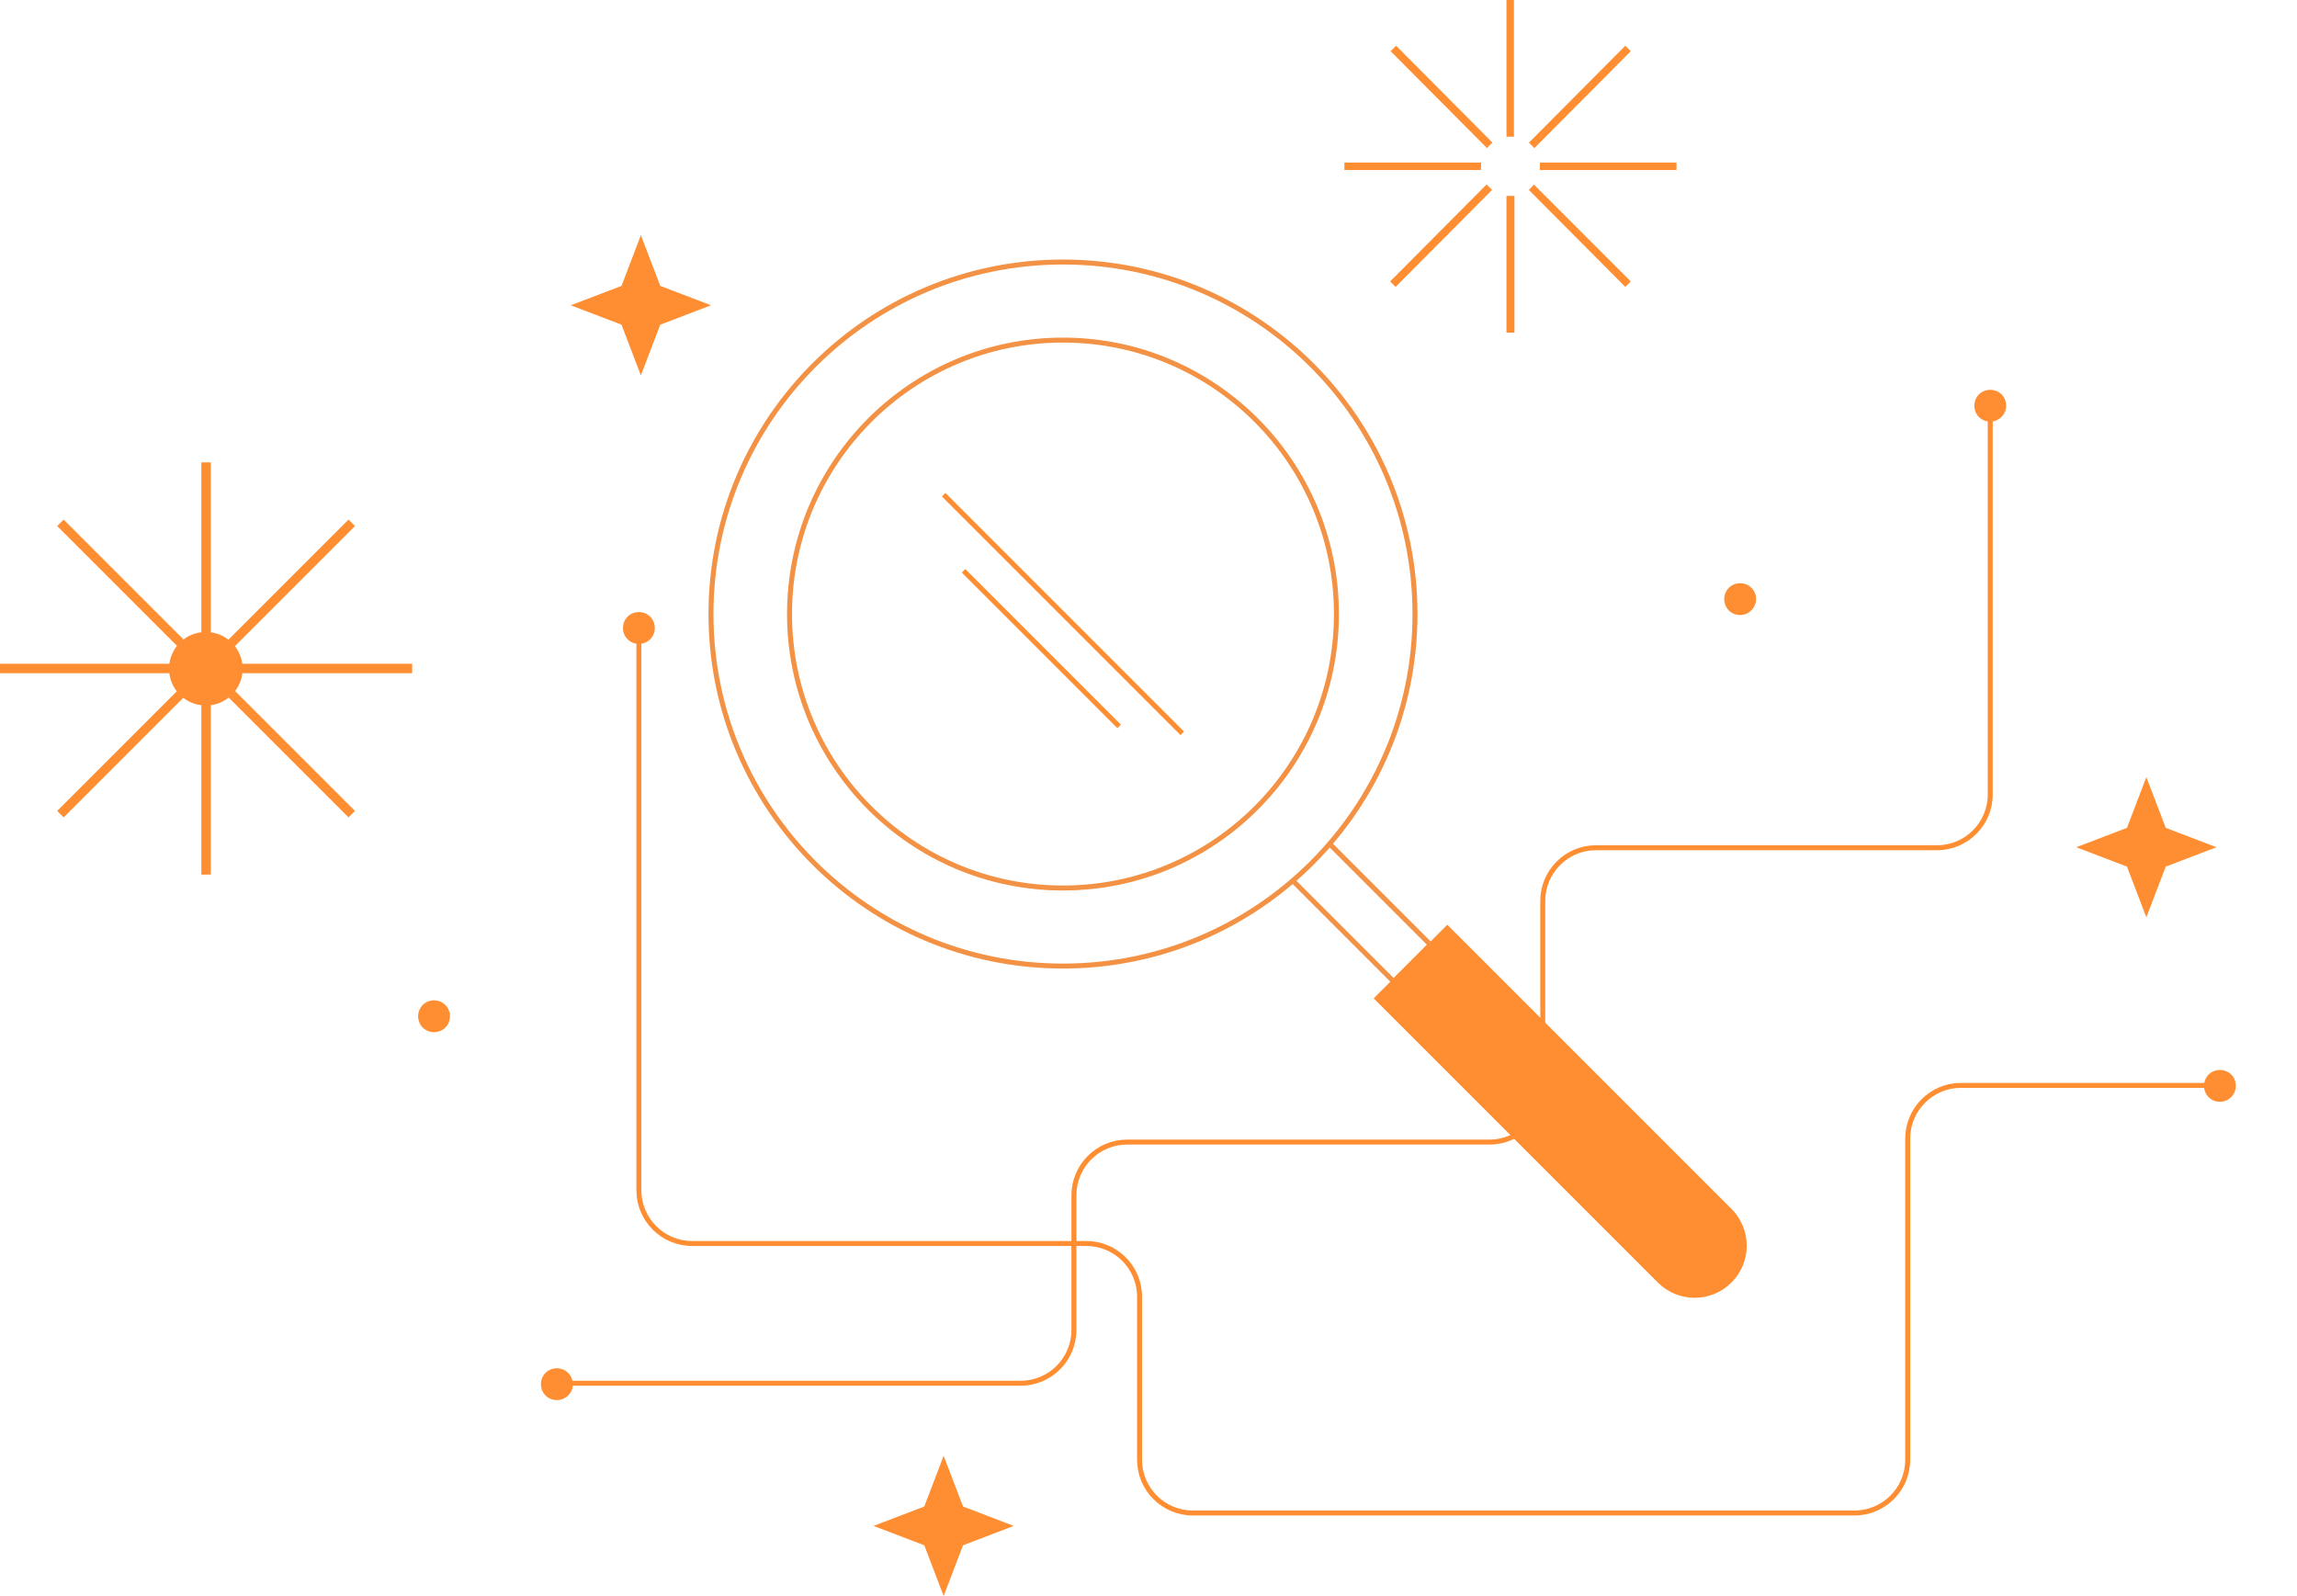 <?xml version="1.0" encoding="UTF-8"?> <svg xmlns="http://www.w3.org/2000/svg" xmlns:xlink="http://www.w3.org/1999/xlink" version="1.1" id="Layer_1" x="0px" y="0px" viewBox="0 0 462 321" style="enable-background:new 0 0 462 321;" xml:space="preserve"> <style type="text/css"> .st0{clip-path:url(#SVGID_00000173870930890111238940000001167081424494202282_);} .st1{fill:none;stroke:#FF8E32;stroke-miterlimit:10;} .st2{fill:#FF8E32;} .st3{fill:none;stroke:#F39244;stroke-miterlimit:10;} .st4{fill:#FF8E32;stroke:#FF8E32;stroke-miterlimit:10;} </style> <g> <defs> <rect id="SVGID_1_" width="462" height="321"></rect> </defs> <clipPath id="SVGID_00000098934305679892461500000015121131743347075715_"> <use xlink:href="#SVGID_1_" style="overflow:visible;"></use> </clipPath> <g style="clip-path:url(#SVGID_00000098934305679892461500000015121131743347075715_);"> <path class="st1" d="M400.3,81.6v78.2c0,5.9-4.8,10.7-10.7,10.7H321c-5.9,0-10.7,4.8-10.7,10.7V219c0,5.9-4.8,10.7-10.7,10.7 h-72.9c-5.9,0-10.7,4.8-10.7,10.7v27.1c0,5.9-4.8,10.7-10.7,10.7H112"></path> <path class="st1" d="M128.5,126.3v113.1c0,5.9,4.8,10.7,10.7,10.7h79.3c5.9,0,10.7,4.8,10.7,10.7v32.8c0,5.9,4.8,10.7,10.7,10.7 h133.1c5.9,0,10.7-4.8,10.7-10.7v-64.6c0-5.9,4.8-10.7,10.7-10.7h51.9"></path> <path class="st2" d="M128.5,129.5c-1.8,0-3.2-1.4-3.2-3.2c0-1.8,1.4-3.2,3.2-3.2c1.8,0,3.2,1.4,3.2,3.2 C131.7,128.1,130.3,129.5,128.5,129.5z"></path> <path class="st2" d="M87.3,207.6c-1.8,0-3.2-1.4-3.2-3.2s1.4-3.2,3.2-3.2c1.8,0,3.2,1.4,3.2,3.2S89.1,207.6,87.3,207.6z"></path> <path class="st2" d="M112,281.6c-1.8,0-3.2-1.4-3.2-3.2c0-1.8,1.4-3.2,3.2-3.2c1.8,0,3.2,1.4,3.2,3.2 C115.3,280.1,113.8,281.6,112,281.6z"></path> <path class="st2" d="M446.5,221.6c-1.8,0-3.2-1.4-3.2-3.2s1.4-3.2,3.2-3.2c1.8,0,3.2,1.4,3.2,3.2S448.2,221.6,446.5,221.6z"></path> <path class="st2" d="M350,123.7c-1.8,0-3.2-1.4-3.2-3.2c0-1.8,1.4-3.2,3.2-3.2c1.8,0,3.2,1.4,3.2,3.2 C353.2,122.2,351.8,123.7,350,123.7z"></path> <path class="st2" d="M400.3,84.8c-1.8,0-3.2-1.4-3.2-3.2c0-1.8,1.4-3.2,3.2-3.2c1.8,0,3.2,1.4,3.2,3.2 C403.5,83.4,402,84.8,400.3,84.8z"></path> <path class="st3" d="M213.8,178.6c-30.4,0-55-24.7-55-55.1c0-30.4,24.6-55.1,55-55.1s55,24.7,55,55.1 C268.8,153.9,244.2,178.6,213.8,178.6z"></path> <path class="st3" d="M213.8,194.3c-39.1,0-70.8-31.7-70.8-70.8c0-39.1,31.7-70.8,70.8-70.8c39.1,0,70.8,31.7,70.8,70.8 C284.6,162.6,252.9,194.3,213.8,194.3z"></path> <path class="st1" d="M237.8,147.5l-48-48"></path> <path class="st1" d="M225.1,146.1l-31.3-31.3"></path> <path class="st3" d="M260,177.1l20.3,20.3l7.4-7.4l-20.3-20.3"></path> <path class="st4" d="M291.1,186.7l-14.1,14.1l56.8,56.8c3.9,3.9,10.2,3.9,14.1,0c3.9-3.9,3.9-10.2,0-14.1L291.1,186.7L291.1,186.7 z"></path> <path class="st2" d="M304.6,39.4v27.5H303V39.4c0.2,0,0.5,0,0.8,0C304.1,39.4,304.3,39.4,304.6,39.4L304.6,39.4z"></path> <path class="st2" d="M303,27.5V0h1.5v27.5c-0.2,0-0.5,0-0.8,0C303.5,27.5,303.3,27.5,303,27.5L303,27.5z"></path> <path class="st2" d="M297.9,34.2h-27.5v-1.5h27.5c0,0.2,0,0.5,0,0.8C297.8,33.7,297.9,33.9,297.9,34.2z"></path> <path class="st2" d="M309.7,32.7h27.5v1.5h-27.5c0-0.2,0-0.5,0-0.8S309.8,32.9,309.7,32.7z"></path> <path class="st2" d="M307.5,28.7l19.4-19.5l1.1,1.1l-19.4,19.5C308.2,29.4,307.9,29,307.5,28.7z"></path> <path class="st2" d="M300.1,38.2l-19.4,19.5l-1.1-1.1l19.4-19.5C299.4,37.5,299.8,37.9,300.1,38.2z"></path> <path class="st2" d="M299.1,29.8l-19.4-19.5l1.1-1.1l19.4,19.5C299.8,29,299.4,29.4,299.1,29.8z"></path> <path class="st2" d="M308.5,37.1L328,56.6l-1.1,1.1l-19.4-19.5C307.9,37.8,308.2,37.5,308.5,37.1z"></path> <path class="st2" d="M431.7,156.3l-3.9,10.2l-10.2,3.9l10.2,3.9l3.9,10.2l3.9-10.2l10.2-3.9l-10.2-3.9L431.7,156.3z"></path> <path class="st2" d="M189.8,292.8l-3.9,10.2l-10.2,3.9l10.2,3.9l3.9,10.2l3.9-10.2l10.2-3.9l-10.2-3.9L189.8,292.8z"></path> <path class="st2" d="M128.9,47.3L125,57.5l-10.2,3.9l10.2,3.9l3.9,10.2l3.9-10.2l10.2-3.9l-10.2-3.9L128.9,47.3z"></path> <path class="st2" d="M40.5,93h1.9v82.9h-1.9V93z"></path> <path class="st2" d="M0,135.4v-1.9h82.9v1.9H0z"></path> <path class="st2" d="M70.1,104.5l1.3,1.3l-58.6,58.6l-1.3-1.3L70.1,104.5z"></path> <path class="st2" d="M11.5,105.8l1.3-1.3l58.6,58.6l-1.3,1.3L11.5,105.8z"></path> <path class="st2" d="M41.4,141.9c-4.1,0-7.4-3.3-7.4-7.4c0-4.1,3.3-7.4,7.4-7.4s7.4,3.3,7.4,7.4C48.8,138.6,45.5,141.9,41.4,141.9 z"></path> </g> </g> </svg> 